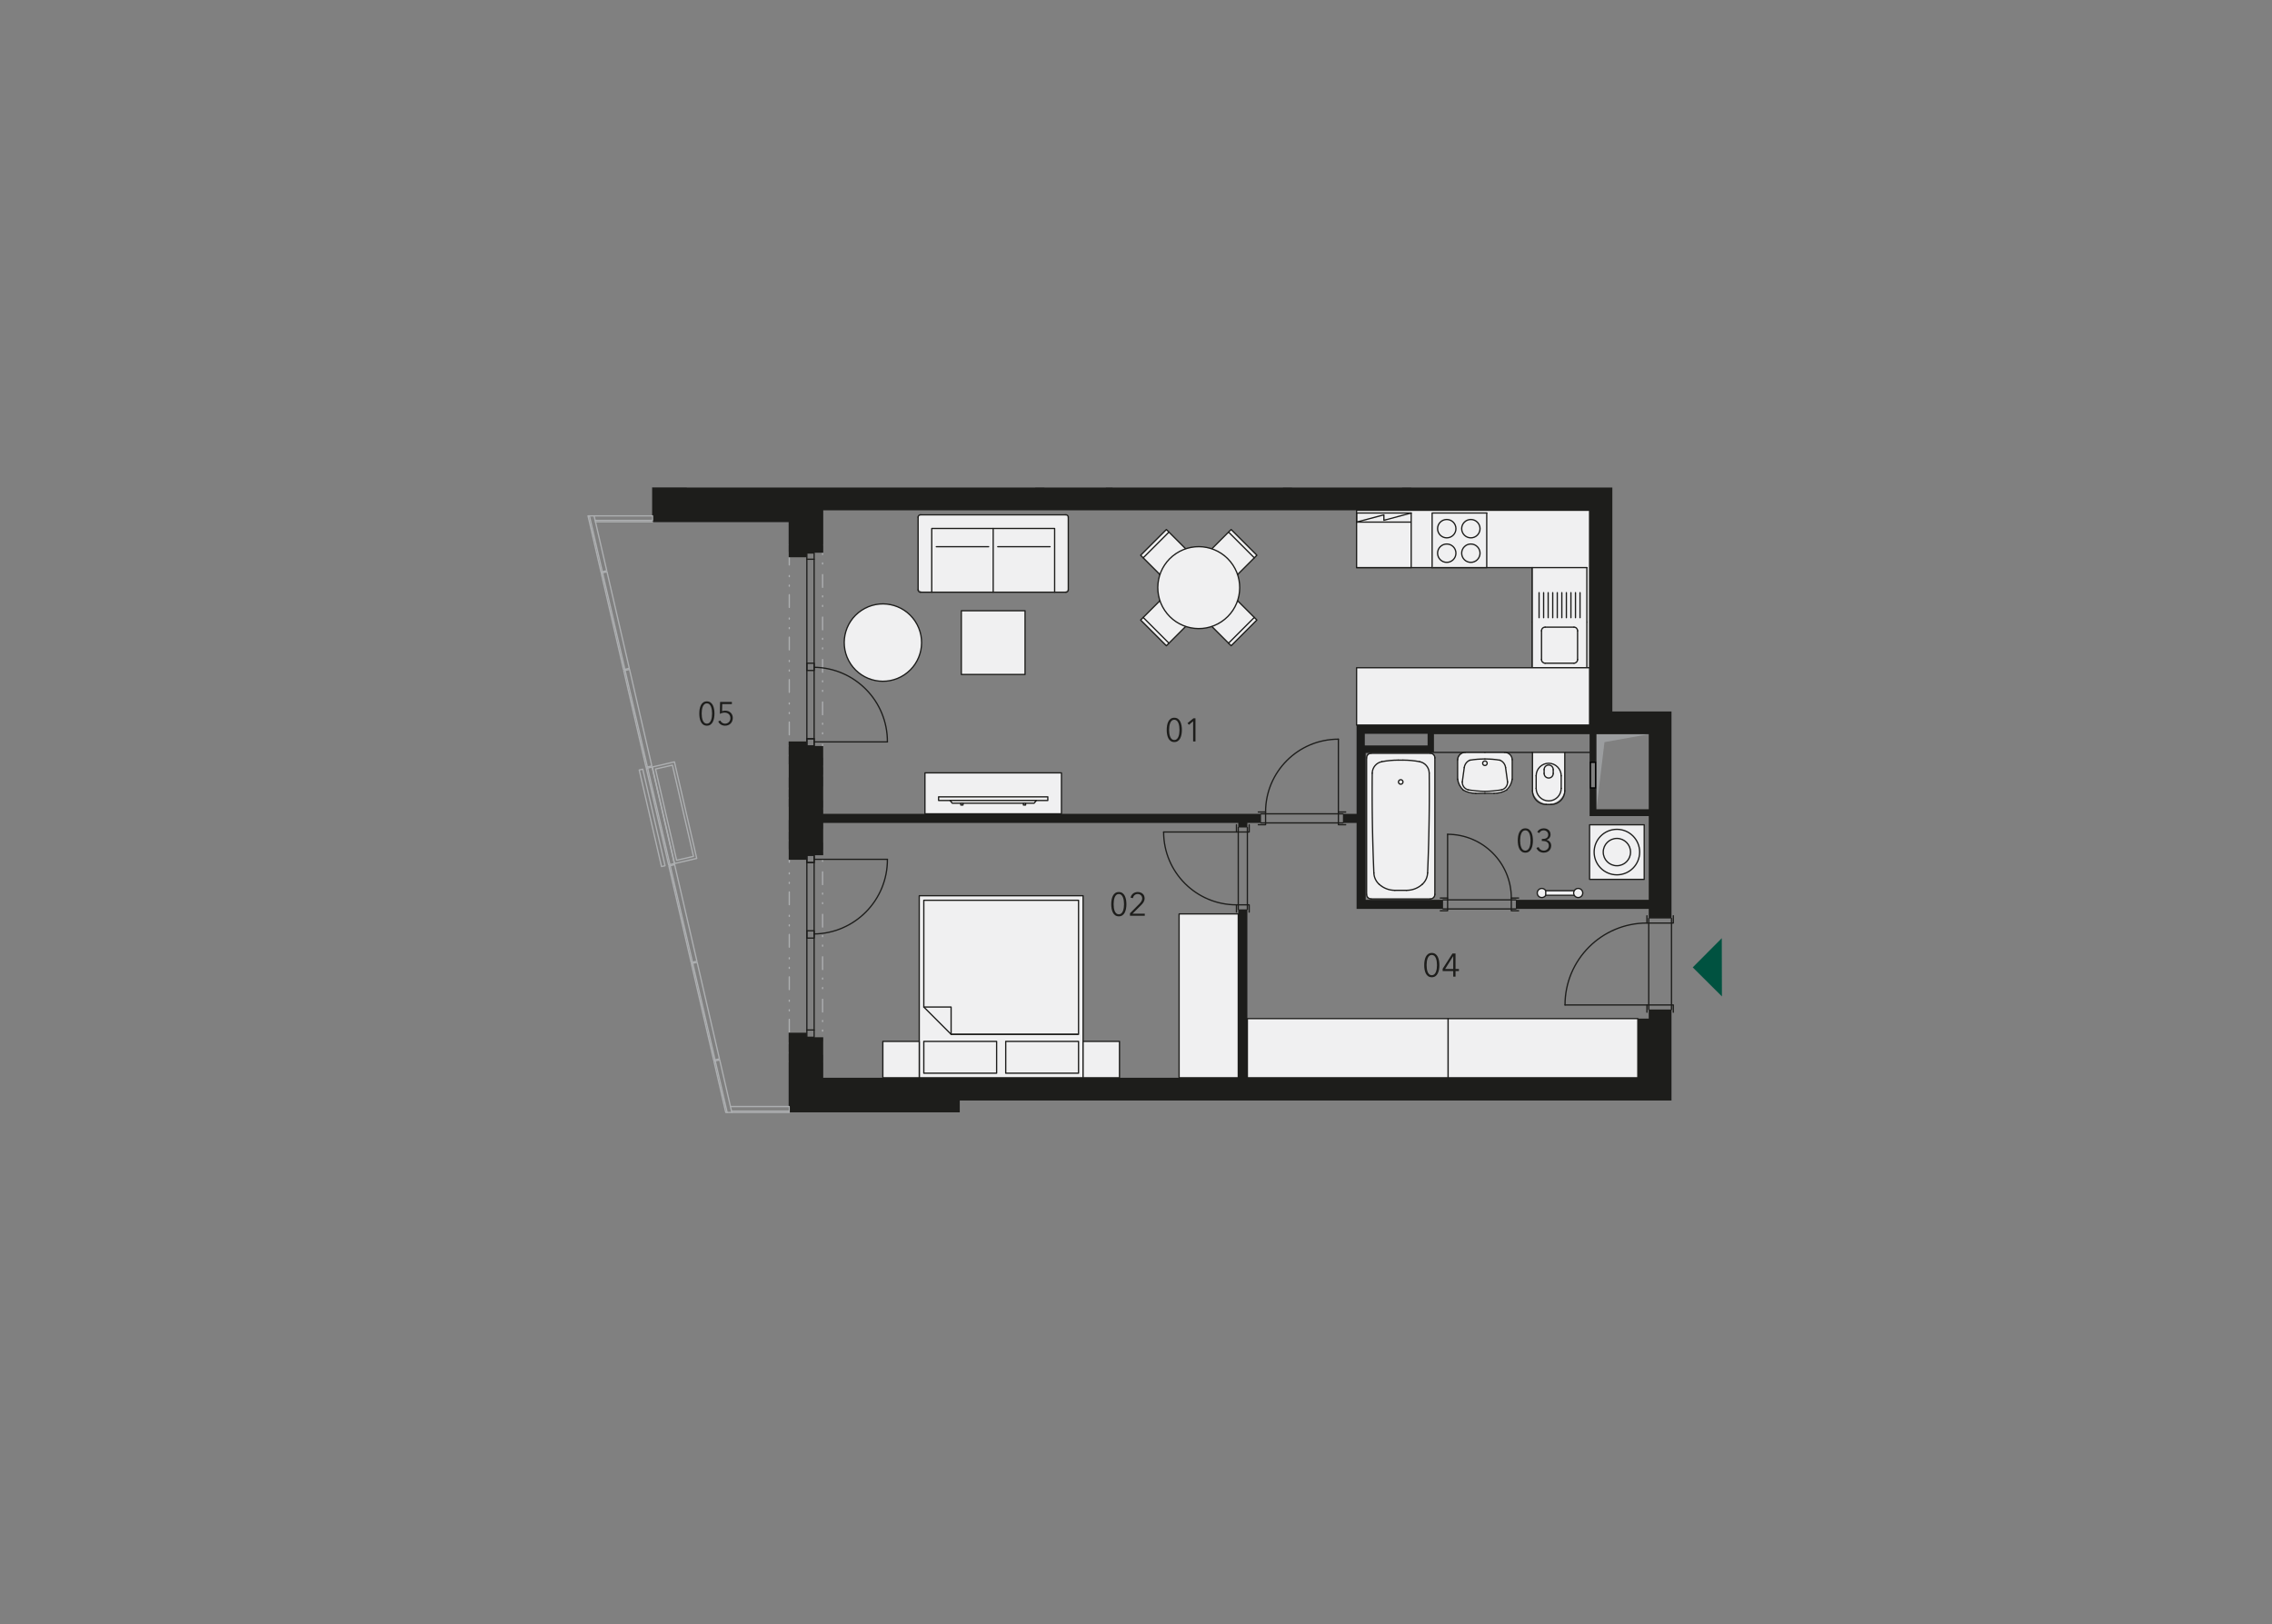 <?xml version="1.0" encoding="utf-8"?>
<!-- Generator: Adobe Illustrator 21.0.0, SVG Export Plug-In . SVG Version: 6.00 Build 0)  -->
<!DOCTYPE svg PUBLIC "-//W3C//DTD SVG 1.1//EN" "http://www.w3.org/Graphics/SVG/1.1/DTD/svg11.dtd">
<svg version="1.1" id="G.05.05" xmlns="http://www.w3.org/2000/svg" xmlns:xlink="http://www.w3.org/1999/xlink" x="0px" y="0px"
	 width="1070px" height="765px" viewBox="0 0 1070 765" style="enable-background:new 0 0 1070 765;" xml:space="preserve">
<rect x="0" y="0" width="1070" height="765" fill="#808080" stroke="none"/>
<path style="fill:#9B9D9F;" d="M751.832,345.768l3.802,3.751l-3.802,31.611V345.768z M776.479,345.768h-24.647l3.802,3.751L776.479,345.768z
	"/>
<g>
	<path d="M751.123,359.329v11.441h-1.796v-11.441H751.123 M751.832,358.62h-3.214v12.859h3.214V358.62L751.832,358.62z"/>
</g>
<g>
	<g>
		<path style="fill:#ADAFB1;" d="M376.698,256.349h-0.5c-0.166,0-0.3,0.134-0.3,0.3s0.134,0.3,0.3,0.3h0.5c0.166,0,0.3-0.134,0.3-0.3
			S376.863,256.349,376.698,256.349L376.698,256.349z M372.198,256.349h-0.5c-0.13,0-0.24,0.082-0.282,0.198v0.204
			c0.042,0.115,0.152,0.198,0.282,0.198h0.5c0.166,0,0.3-0.134,0.3-0.3C372.498,256.483,372.363,256.349,372.198,256.349
			L372.198,256.349z M371.716,259.767c-0.166,0-0.3,0.134-0.3,0.3v6c0,0.166,0.134,0.3,0.3,0.3s0.3-0.134,0.3-0.3v-6
			C372.016,259.901,371.881,259.767,371.716,259.767L371.716,259.767z M371.716,270.767c-0.166,0-0.3,0.134-0.3,0.3v0.5
			c0,0.166,0.134,0.3,0.3,0.3s0.3-0.134,0.3-0.3v-0.5C372.016,270.901,371.881,270.767,371.716,270.767L371.716,270.767z
			 M371.716,275.267c-0.166,0-0.3,0.134-0.3,0.3v0.5c0,0.166,0.134,0.3,0.3,0.3s0.3-0.134,0.3-0.3v-0.5
			C372.016,275.401,371.881,275.267,371.716,275.267L371.716,275.267z M371.716,279.767c-0.166,0-0.3,0.134-0.3,0.3v6
			c0,0.166,0.134,0.3,0.3,0.3s0.3-0.134,0.3-0.3v-6C372.016,279.901,371.881,279.767,371.716,279.767L371.716,279.767z
			 M371.716,290.767c-0.166,0-0.3,0.134-0.3,0.3v0.5c0,0.166,0.134,0.3,0.3,0.3s0.3-0.134,0.3-0.3v-0.5
			C372.016,290.901,371.881,290.767,371.716,290.767L371.716,290.767z M371.716,295.267c-0.166,0-0.3,0.134-0.3,0.3v0.5
			c0,0.166,0.134,0.3,0.3,0.3s0.3-0.134,0.3-0.3v-0.5C372.016,295.401,371.881,295.267,371.716,295.267L371.716,295.267z
			 M371.716,299.767c-0.166,0-0.3,0.134-0.3,0.3v6c0,0.166,0.134,0.3,0.3,0.3s0.3-0.134,0.3-0.3v-6
			C372.016,299.901,371.881,299.767,371.716,299.767L371.716,299.767z M371.716,310.767c-0.166,0-0.3,0.134-0.3,0.3v0.5
			c0,0.166,0.134,0.3,0.3,0.3s0.3-0.134,0.3-0.3v-0.5C372.016,310.901,371.881,310.767,371.716,310.767L371.716,310.767z
			 M371.716,315.267c-0.166,0-0.3,0.134-0.3,0.3v0.5c0,0.166,0.134,0.3,0.3,0.3s0.3-0.134,0.3-0.3v-0.5
			C372.016,315.401,371.881,315.267,371.716,315.267L371.716,315.267z M371.716,319.767c-0.166,0-0.3,0.134-0.3,0.3v6
			c0,0.166,0.134,0.3,0.3,0.3s0.3-0.134,0.3-0.3v-6C372.016,319.901,371.881,319.767,371.716,319.767L371.716,319.767z
			 M371.716,330.767c-0.166,0-0.3,0.134-0.3,0.3v0.5c0,0.166,0.134,0.3,0.3,0.3s0.3-0.134,0.3-0.3v-0.5
			C372.016,330.901,371.881,330.767,371.716,330.767L371.716,330.767z M371.716,335.267c-0.166,0-0.3,0.134-0.3,0.3v0.5
			c0,0.166,0.134,0.3,0.3,0.3s0.3-0.134,0.3-0.3v-0.5C372.016,335.401,371.881,335.267,371.716,335.267L371.716,335.267z
			 M371.716,339.767c-0.166,0-0.3,0.134-0.3,0.3v6c0,0.166,0.134,0.3,0.3,0.3s0.3-0.134,0.3-0.3v-6
			C372.016,339.901,371.881,339.767,371.716,339.767L371.716,339.767z M371.716,350.767c-0.166,0-0.3,0.134-0.3,0.3v0.5
			c0,0.166,0.134,0.3,0.3,0.3s0.3-0.134,0.3-0.3v-0.5C372.016,350.901,371.881,350.767,371.716,350.767L371.716,350.767z
			 M371.716,355.267c-0.166,0-0.3,0.134-0.3,0.3v0.5c0,0.166,0.134,0.3,0.3,0.3s0.3-0.134,0.3-0.3v-0.5
			C372.016,355.401,371.881,355.267,371.716,355.267L371.716,355.267z M371.716,359.767c-0.166,0-0.3,0.134-0.3,0.3v6
			c0,0.166,0.134,0.3,0.3,0.3s0.3-0.134,0.3-0.3v-6C372.016,359.901,371.881,359.767,371.716,359.767L371.716,359.767z
			 M371.716,370.767c-0.166,0-0.3,0.134-0.3,0.3v0.5c0,0.166,0.134,0.3,0.3,0.3s0.3-0.134,0.3-0.3v-0.5
			C372.016,370.901,371.881,370.767,371.716,370.767L371.716,370.767z M371.716,375.267c-0.166,0-0.3,0.134-0.3,0.3v0.5
			c0,0.166,0.134,0.3,0.3,0.3s0.3-0.134,0.3-0.3v-0.5C372.016,375.401,371.881,375.267,371.716,375.267L371.716,375.267z
			 M371.716,379.767c-0.166,0-0.3,0.134-0.3,0.3v6c0,0.166,0.134,0.3,0.3,0.3s0.3-0.134,0.3-0.3v-6
			C372.016,379.901,371.881,379.767,371.716,379.767L371.716,379.767z M371.716,390.767c-0.166,0-0.3,0.134-0.3,0.3v0.5
			c0,0.166,0.134,0.3,0.3,0.3s0.3-0.134,0.3-0.3v-0.5C372.016,390.901,371.881,390.767,371.716,390.767L371.716,390.767z
			 M371.716,395.267c-0.166,0-0.3,0.134-0.3,0.3v0.5c0,0.166,0.134,0.3,0.3,0.3s0.3-0.134,0.3-0.3v-0.5
			C372.016,395.401,371.881,395.267,371.716,395.267L371.716,395.267z M371.716,399.767c-0.166,0-0.3,0.134-0.3,0.3v6
			c0,0.166,0.134,0.3,0.3,0.3s0.3-0.134,0.3-0.3v-6C372.016,399.901,371.881,399.767,371.716,399.767L371.716,399.767z
			 M371.716,410.767c-0.166,0-0.3,0.134-0.3,0.3v0.5c0,0.166,0.134,0.3,0.3,0.3s0.3-0.134,0.3-0.3v-0.5
			C372.016,410.901,371.881,410.767,371.716,410.767L371.716,410.767z M371.716,415.267c-0.166,0-0.3,0.134-0.3,0.3v0.5
			c0,0.166,0.134,0.3,0.3,0.3s0.3-0.134,0.3-0.3v-0.5C372.016,415.401,371.881,415.267,371.716,415.267L371.716,415.267z
			 M371.716,419.767c-0.166,0-0.3,0.134-0.3,0.3v6c0,0.166,0.134,0.3,0.3,0.3s0.3-0.134,0.3-0.3v-6
			C372.016,419.901,371.881,419.767,371.716,419.767L371.716,419.767z M371.716,430.767c-0.166,0-0.3,0.134-0.3,0.3v0.5
			c0,0.166,0.134,0.3,0.3,0.3s0.3-0.134,0.3-0.3v-0.5C372.016,430.901,371.881,430.767,371.716,430.767L371.716,430.767z
			 M371.716,435.267c-0.166,0-0.3,0.134-0.3,0.3v0.5c0,0.166,0.134,0.3,0.3,0.3s0.3-0.134,0.3-0.3v-0.5
			C372.016,435.401,371.881,435.267,371.716,435.267L371.716,435.267z M371.716,439.767c-0.166,0-0.3,0.134-0.3,0.3v6
			c0,0.166,0.134,0.3,0.3,0.3s0.3-0.134,0.3-0.3v-6C372.016,439.901,371.881,439.767,371.716,439.767L371.716,439.767z
			 M371.716,450.767c-0.166,0-0.3,0.134-0.3,0.3v0.5c0,0.166,0.134,0.3,0.3,0.3s0.3-0.134,0.3-0.3v-0.5
			C372.016,450.901,371.881,450.767,371.716,450.767L371.716,450.767z M371.716,455.267c-0.166,0-0.3,0.134-0.3,0.3v0.5
			c0,0.166,0.134,0.3,0.3,0.3s0.3-0.134,0.3-0.3v-0.5C372.016,455.401,371.881,455.267,371.716,455.267L371.716,455.267z
			 M371.716,459.767c-0.166,0-0.3,0.134-0.3,0.3v6c0,0.166,0.134,0.3,0.3,0.3s0.3-0.134,0.3-0.3v-6
			C372.016,459.901,371.881,459.767,371.716,459.767L371.716,459.767z M371.716,470.767c-0.166,0-0.3,0.134-0.3,0.3v0.5
			c0,0.166,0.134,0.3,0.3,0.3s0.3-0.134,0.3-0.3v-0.5C372.016,470.901,371.881,470.767,371.716,470.767L371.716,470.767z
			 M371.716,475.267c-0.166,0-0.3,0.134-0.3,0.3v0.5c0,0.166,0.134,0.3,0.3,0.3s0.3-0.134,0.3-0.3v-0.5
			C372.016,475.401,371.881,475.267,371.716,475.267L371.716,475.267z M371.716,479.767c-0.166,0-0.3,0.134-0.3,0.3v6
			c0,0.166,0.134,0.3,0.3,0.3s0.3-0.134,0.3-0.3v-6C372.016,479.901,371.881,479.767,371.716,479.767L371.716,479.767z
			 M371.716,490.767c-0.166,0-0.3,0.134-0.3,0.3v0.5c0,0.166,0.134,0.3,0.3,0.3s0.3-0.134,0.3-0.3v-0.5
			C372.016,490.901,371.881,490.767,371.716,490.767L371.716,490.767z M371.716,495.267c-0.166,0-0.3,0.134-0.3,0.3v0.5
			c0,0.166,0.134,0.3,0.3,0.3s0.3-0.134,0.3-0.3v-0.5C372.016,495.401,371.881,495.267,371.716,495.267L371.716,495.267z
			 M377.284,499.598h-5.869v0.469l0,0v-0.469v0.469l0,0v0.131h0.6l0,0l0,0l0,0l0,0c1.496,0,5.269,0,5.269,0
			c0.166,0,0.3-0.134,0.3-0.3C377.584,499.732,377.45,499.598,377.284,499.598L377.284,499.598z M382.784,499.598h-0.5
			c-0.166,0-0.3,0.134-0.3,0.3s0.134,0.3,0.3,0.3h0.5c0.166,0,0.3-0.134,0.3-0.3C383.084,499.732,382.95,499.598,382.784,499.598
			L382.784,499.598z M387.284,499.598h-0.5c-0.166,0-0.3,0.134-0.3,0.3s0.134,0.3,0.3,0.3h0.5c0.166,0,0.3-0.134,0.3-0.3
			C387.584,499.732,387.45,499.598,387.284,499.598L387.284,499.598z M387.398,490.312c-0.166,0-0.3,0.134-0.3,0.3v6
			c0,0.166,0.134,0.3,0.3,0.3s0.3-0.134,0.3-0.3v-6C387.698,490.446,387.563,490.312,387.398,490.312L387.398,490.312z
			 M387.398,484.812c-0.166,0-0.3,0.134-0.3,0.3v0.5c0,0.166,0.134,0.3,0.3,0.3s0.3-0.134,0.3-0.3v-0.5
			C387.698,484.946,387.563,484.812,387.398,484.812L387.398,484.812z M387.398,480.312c-0.166,0-0.3,0.134-0.3,0.3v0.5
			c0,0.166,0.134,0.3,0.3,0.3s0.3-0.134,0.3-0.3v-0.5C387.698,480.446,387.563,480.312,387.398,480.312L387.398,480.312z
			 M387.398,470.312c-0.166,0-0.3,0.134-0.3,0.3v6c0,0.166,0.134,0.3,0.3,0.3s0.3-0.134,0.3-0.3v-6
			C387.698,470.446,387.563,470.312,387.398,470.312L387.398,470.312z M387.398,464.812c-0.166,0-0.3,0.134-0.3,0.3v0.5
			c0,0.166,0.134,0.3,0.3,0.3s0.3-0.134,0.3-0.3v-0.5C387.698,464.946,387.563,464.812,387.398,464.812L387.398,464.812z
			 M387.398,460.312c-0.166,0-0.3,0.134-0.3,0.3v0.5c0,0.166,0.134,0.3,0.3,0.3s0.3-0.134,0.3-0.3v-0.5
			C387.698,460.446,387.563,460.312,387.398,460.312L387.398,460.312z M387.398,450.312c-0.166,0-0.3,0.134-0.3,0.3v6
			c0,0.166,0.134,0.3,0.3,0.3s0.3-0.134,0.3-0.3v-6C387.698,450.446,387.563,450.312,387.398,450.312L387.398,450.312z
			 M387.398,444.812c-0.166,0-0.3,0.134-0.3,0.3v0.5c0,0.166,0.134,0.3,0.3,0.3s0.3-0.134,0.3-0.3v-0.5
			C387.698,444.946,387.563,444.812,387.398,444.812L387.398,444.812z M387.398,440.312c-0.166,0-0.3,0.134-0.3,0.3v0.5
			c0,0.166,0.134,0.3,0.3,0.3s0.3-0.134,0.3-0.3v-0.5C387.698,440.446,387.563,440.312,387.398,440.312L387.398,440.312z
			 M387.398,430.312c-0.166,0-0.3,0.134-0.3,0.3v6c0,0.166,0.134,0.3,0.3,0.3s0.3-0.134,0.3-0.3v-6
			C387.698,430.446,387.563,430.312,387.398,430.312L387.398,430.312z M387.398,424.812c-0.166,0-0.3,0.134-0.3,0.3v0.5
			c0,0.166,0.134,0.3,0.3,0.3s0.3-0.134,0.3-0.3v-0.5C387.698,424.946,387.563,424.812,387.398,424.812L387.398,424.812z
			 M387.398,420.312c-0.166,0-0.3,0.134-0.3,0.3v0.5c0,0.166,0.134,0.3,0.3,0.3s0.3-0.134,0.3-0.3v-0.5
			C387.698,420.446,387.563,420.312,387.398,420.312L387.398,420.312z M387.398,410.312c-0.166,0-0.3,0.134-0.3,0.3v6
			c0,0.166,0.134,0.3,0.3,0.3s0.3-0.134,0.3-0.3v-6C387.698,410.446,387.563,410.312,387.398,410.312L387.398,410.312z
			 M387.398,404.812c-0.166,0-0.3,0.134-0.3,0.3v0.5c0,0.166,0.134,0.3,0.3,0.3s0.3-0.134,0.3-0.3v-0.5
			C387.698,404.946,387.563,404.812,387.398,404.812L387.398,404.812z M387.398,400.312c-0.166,0-0.3,0.134-0.3,0.3v0.5
			c0,0.166,0.134,0.3,0.3,0.3s0.3-0.134,0.3-0.3v-0.5C387.698,400.446,387.563,400.312,387.398,400.312L387.398,400.312z
			 M387.398,390.312c-0.166,0-0.3,0.134-0.3,0.3v6c0,0.166,0.134,0.3,0.3,0.3s0.3-0.134,0.3-0.3v-6
			C387.698,390.446,387.563,390.312,387.398,390.312L387.398,390.312z M387.398,384.812c-0.166,0-0.3,0.134-0.3,0.3v0.5
			c0,0.166,0.134,0.3,0.3,0.3s0.3-0.134,0.3-0.3v-0.5C387.698,384.946,387.563,384.812,387.398,384.812L387.398,384.812z
			 M387.398,380.312c-0.166,0-0.3,0.134-0.3,0.3v0.5c0,0.166,0.134,0.3,0.3,0.3s0.3-0.134,0.3-0.3v-0.5
			C387.698,380.446,387.563,380.312,387.398,380.312L387.398,380.312z M387.398,370.312c-0.166,0-0.3,0.134-0.3,0.3v6
			c0,0.166,0.134,0.3,0.3,0.3s0.3-0.134,0.3-0.3v-6C387.698,370.446,387.563,370.312,387.398,370.312L387.398,370.312z
			 M387.398,364.812c-0.166,0-0.3,0.134-0.3,0.3v0.5c0,0.166,0.134,0.3,0.3,0.3s0.3-0.134,0.3-0.3v-0.5
			C387.698,364.946,387.563,364.812,387.398,364.812L387.398,364.812z M387.398,360.312c-0.166,0-0.3,0.134-0.3,0.3v0.5
			c0,0.166,0.134,0.3,0.3,0.3s0.3-0.134,0.3-0.3v-0.5C387.698,360.446,387.563,360.312,387.398,360.312L387.398,360.312z
			 M387.398,350.312c-0.166,0-0.3,0.134-0.3,0.3v6c0,0.166,0.134,0.3,0.3,0.3s0.3-0.134,0.3-0.3v-6
			C387.698,350.446,387.563,350.312,387.398,350.312L387.398,350.312z M387.398,344.812c-0.166,0-0.3,0.134-0.3,0.3v0.5
			c0,0.166,0.134,0.3,0.3,0.3s0.3-0.134,0.3-0.3v-0.5C387.698,344.946,387.563,344.812,387.398,344.812L387.398,344.812z
			 M387.398,340.312c-0.166,0-0.3,0.134-0.3,0.3v0.5c0,0.166,0.134,0.3,0.3,0.3s0.3-0.134,0.3-0.3v-0.5
			C387.698,340.446,387.563,340.312,387.398,340.312L387.398,340.312z M387.398,330.312c-0.166,0-0.3,0.134-0.3,0.3v6
			c0,0.166,0.134,0.3,0.3,0.3s0.3-0.134,0.3-0.3v-6C387.698,330.446,387.563,330.312,387.398,330.312L387.398,330.312z
			 M387.398,324.812c-0.166,0-0.3,0.134-0.3,0.3v0.5c0,0.166,0.134,0.3,0.3,0.3s0.3-0.134,0.3-0.3v-0.5
			C387.698,324.946,387.563,324.812,387.398,324.812L387.398,324.812z M387.398,320.312c-0.166,0-0.3,0.134-0.3,0.3v0.5
			c0,0.166,0.134,0.3,0.3,0.3s0.3-0.134,0.3-0.3v-0.5C387.698,320.446,387.563,320.312,387.398,320.312L387.398,320.312z
			 M387.398,310.312c-0.166,0-0.3,0.134-0.3,0.3v6c0,0.166,0.134,0.3,0.3,0.3s0.3-0.134,0.3-0.3v-6
			C387.698,310.446,387.563,310.312,387.398,310.312L387.398,310.312z M387.398,304.812c-0.166,0-0.3,0.134-0.3,0.3v0.5
			c0,0.166,0.134,0.3,0.3,0.3s0.3-0.134,0.3-0.3v-0.5C387.698,304.946,387.563,304.812,387.398,304.812L387.398,304.812z
			 M387.398,300.312c-0.166,0-0.3,0.134-0.3,0.3v0.5c0,0.166,0.134,0.3,0.3,0.3s0.3-0.134,0.3-0.3v-0.5
			C387.698,300.446,387.563,300.312,387.398,300.312L387.398,300.312z M387.398,290.312c-0.166,0-0.3,0.134-0.3,0.3v6
			c0,0.166,0.134,0.3,0.3,0.3s0.3-0.134,0.3-0.3v-6C387.698,290.446,387.563,290.312,387.398,290.312L387.398,290.312z
			 M387.398,284.812c-0.166,0-0.3,0.134-0.3,0.3v0.5c0,0.166,0.134,0.3,0.3,0.3s0.3-0.134,0.3-0.3v-0.5
			C387.698,284.946,387.563,284.812,387.398,284.812L387.398,284.812z M387.398,280.312c-0.166,0-0.3,0.134-0.3,0.3v0.5
			c0,0.166,0.134,0.3,0.3,0.3s0.3-0.134,0.3-0.3v-0.5C387.698,280.446,387.563,280.312,387.398,280.312L387.398,280.312z
			 M387.398,270.312c-0.166,0-0.3,0.134-0.3,0.3v6c0,0.166,0.134,0.3,0.3,0.3s0.3-0.134,0.3-0.3v-6
			C387.698,270.446,387.563,270.312,387.398,270.312L387.398,270.312z M387.398,264.812c-0.166,0-0.3,0.134-0.3,0.3v0.5
			c0,0.166,0.134,0.3,0.3,0.3s0.3-0.134,0.3-0.3v-0.5C387.698,264.946,387.563,264.812,387.398,264.812L387.398,264.812z
			 M387.398,260.312c-0.166,0-0.3,0.134-0.3,0.3v0.5c0,0.166,0.134,0.3,0.3,0.3s0.3-0.134,0.3-0.3v-0.5
			C387.698,260.446,387.563,260.312,387.398,260.312L387.398,260.312z M387.698,256.349h-6c-0.166,0-0.3,0.134-0.3,0.3
			s0.134,0.3,0.3,0.3h6V256.349L387.698,256.349z"/>
	</g>
</g>
<polygon style="fill:#1D1D1B;" points="587.449,387.56 587.449,389.703 583.162,389.703 583.162,387.56 387.703,387.56 387.703,402.777 
	379.988,402.777 379.988,404.92 371.416,404.92 371.416,349.197 379.988,349.197 379.988,351.341 387.703,351.341 387.703,383.274 
	593.878,383.274 593.878,387.56 "/>
<line style="fill:none;" x1="660.746" y1="518.295" x2="660.746" y2="518.295"/>
<line style="fill:none;stroke:#1D1D1B;stroke-width:0.6;stroke-linecap:round;stroke-linejoin:round;stroke-miterlimit:10;" x1="748.617" y1="354.34" x2="643.172" y2="354.34"/>
<polyline style="fill:#F0F0F1;stroke:#1D1D1B;stroke-width:0.6;stroke-linecap:round;stroke-linejoin:round;stroke-miterlimit:10;" points="774.336,388.433 774.336,414.15 748.617,414.15 748.617,388.433 774.336,388.433 "/>
<path style="fill:#F0F0F1;stroke:#1D1D1B;stroke-width:0.6;stroke-linecap:round;stroke-linejoin:round;stroke-miterlimit:10;" d="M761.475,412.008c5.919,0,10.717-4.798,10.717-10.717s-4.798-10.717-10.717-10.717
	s-10.716,4.798-10.716,10.717S755.557,412.008,761.475,412.008"/>
<path style="fill:#F0F0F1;" d="M698.406,373.733l-5.72-0.232c0,0-3.484-0.756-4.446-2.297s-1.755-2.885-1.754-6.238
	c0.001-3.354-0.121-4.776,0-6.331s0.988-4.192,4.075-4.191c3.087,0.001,12.349-0.001,14.995,0s6.652-0.428,6.652,3.685
	s-0.002,9.374-0.002,9.374s-0.901,3.535-2.287,4.579s-5.652,1.855-7.008,1.753C701.557,373.733,698.406,373.733,698.406,373.733z"/>
<path style="fill:#F0F0F1;" d="M675.749,357.337v63.444c0,1.418-1.15,2.568-2.568,2.568H646.17c-1.418,0-2.568-1.15-2.568-2.568v-63.444
	c0-1.418,1.15-2.568,2.568-2.568h27.011C674.599,354.769,675.749,355.919,675.749,357.337z"/>
<path style="fill:#F0F0F1;" d="M736.958,354.148v16.921c0,4.202-3.406,7.608-7.608,7.608l0,0c-4.202,0-7.608-3.406-7.608-7.608v-16.921
	H736.958z"/>
<path style="fill:#F0F0F1;" d="M503.311,244.291v32.3c0,1.142-0.926,2.067-2.067,2.067h-66.78c-1.142,0-2.067-0.926-2.067-2.067v-32.3
	c0-1.142,0.926-2.067,2.067-2.067h66.78C502.386,242.223,503.311,243.149,503.311,244.291z"/>
<polyline style="fill:#F0F0F1;stroke:#1D1D1B;stroke-width:0.6;stroke-linecap:round;stroke-linejoin:round;stroke-miterlimit:10;" points="638.885,267.327 638.885,240.323 748.617,240.323 748.617,314.477 721.613,314.477 721.613,267.327 
	638.885,267.327 "/>
<polyline style="fill:#F0F0F1;stroke:#1D1D1B;stroke-width:0.6;stroke-linecap:round;stroke-linejoin:round;stroke-miterlimit:10;" points="674.463,267.327 700.181,267.327 700.181,241.609 "/>
<polyline style="fill:#F0F0F1;stroke:#1D1D1B;stroke-width:0.6;stroke-linecap:round;stroke-linejoin:round;stroke-miterlimit:10;" points="638.885,241.609 638.885,245.895 664.604,245.895 664.604,241.609 638.885,241.609 664.604,241.609 
	664.604,267.327 638.885,267.327 638.885,241.609 "/>
<polyline style="fill:#F0F0F1;stroke:#1D1D1B;stroke-width:0.6;stroke-linecap:round;stroke-linejoin:round;stroke-miterlimit:10;" points="638.885,245.895 651.745,242.465 651.745,245.038 664.604,241.609 "/>
<polyline style="fill:#F0F0F1;stroke:#1D1D1B;stroke-width:0.6;stroke-linecap:round;stroke-linejoin:round;stroke-miterlimit:10;" points="700.181,241.609 674.463,241.609 674.463,267.327 "/>
<path style="fill:#F0F0F1;stroke:#1D1D1B;stroke-width:0.6;stroke-linecap:round;stroke-linejoin:round;stroke-miterlimit:10;" d="M688.375,260.528c0,2.388,1.936,4.323,4.323,4.323s4.323-1.935,4.323-4.323c0-2.387-1.935-4.323-4.323-4.323
	S688.375,258.141,688.375,260.528"/>
<path style="fill:#F0F0F1;stroke:#1D1D1B;stroke-width:0.6;stroke-linecap:round;stroke-linejoin:round;stroke-miterlimit:10;" d="M688.375,248.979c0,2.388,1.936,4.323,4.323,4.323s4.323-1.935,4.323-4.323c0-2.387-1.935-4.323-4.323-4.323
	S688.375,246.592,688.375,248.979"/>
<path style="fill:#F0F0F1;stroke:#1D1D1B;stroke-width:0.6;stroke-linecap:round;stroke-linejoin:round;stroke-miterlimit:10;" d="M677.027,260.528c0,2.388,1.936,4.323,4.323,4.323s4.323-1.935,4.323-4.323c0-2.387-1.936-4.323-4.323-4.323
	S677.027,258.141,677.027,260.528"/>
<path style="fill:#F0F0F1;stroke:#1D1D1B;stroke-width:0.6;stroke-linecap:round;stroke-linejoin:round;stroke-miterlimit:10;" d="M677.027,248.979c0,2.388,1.936,4.323,4.323,4.323s4.323-1.935,4.323-4.323c0-2.387-1.936-4.323-4.323-4.323
	S677.027,246.592,677.027,248.979"/>
<path style="fill:#F0F0F1;stroke:#1D1D1B;stroke-width:0.6;stroke-linecap:round;stroke-linejoin:round;stroke-miterlimit:10;" d="M740.129,299.26c0.592,0,1.072-0.48,1.072-1.072c0-0.592-0.48-1.072-1.072-1.072
	c-0.592,0-1.072,0.48-1.072,1.072C739.058,298.78,739.538,299.26,740.129,299.26"/>
<polyline style="fill:#F0F0F1;stroke:#1D1D1B;stroke-width:0.6;stroke-linecap:round;stroke-linejoin:round;stroke-miterlimit:10;" points="739.018,284.733 747.331,293.046 721.613,293.046 729.926,284.733 "/>
<line style="fill:none;stroke:#1D1D1B;stroke-width:0.6;stroke-linecap:round;stroke-linejoin:round;stroke-miterlimit:10;" x1="739.018" y1="275.639" x2="747.331" y2="267.327"/>
<line style="fill:none;stroke:#1D1D1B;stroke-width:0.6;stroke-linecap:round;stroke-linejoin:round;stroke-miterlimit:10;" x1="721.613" y1="267.327" x2="729.926" y2="275.639"/>
<path style="fill:#F0F0F1;stroke:#1D1D1B;stroke-width:0.6;stroke-linecap:round;stroke-linejoin:round;stroke-miterlimit:10;" d="M734.471,283.401c1.776,0,3.215-1.439,3.215-3.215s-1.439-3.215-3.215-3.215s-3.215,1.44-3.215,3.215
	S732.695,283.401,734.471,283.401"/>
<path style="fill:#F0F0F1;stroke:#1D1D1B;stroke-width:0.6;stroke-linecap:round;stroke-linejoin:round;stroke-miterlimit:10;" d="M734.471,286.615c3.551,0,6.43-2.879,6.43-6.43s-2.878-6.43-6.43-6.43c-3.551,0-6.43,2.879-6.43,6.43
	C728.041,283.737,730.919,286.615,734.471,286.615"/>
<polyline style="fill:#F0F0F1;stroke:#1D1D1B;stroke-width:0.6;stroke-linecap:round;stroke-linejoin:round;stroke-miterlimit:10;" points="721.613,314.477 747.331,314.477 747.331,267.327 721.613,267.327 721.613,314.477 "/>
<line style="fill:none;stroke:#1D1D1B;stroke-width:0.6;stroke-linecap:round;stroke-linejoin:round;stroke-miterlimit:10;" x1="724.828" y1="290.902" x2="724.828" y2="279.115"/>
<line style="fill:none;stroke:#1D1D1B;stroke-width:0.6;stroke-linecap:round;stroke-linejoin:round;stroke-miterlimit:10;" x1="726.971" y1="279.115" x2="726.971" y2="290.902"/>
<line style="fill:none;stroke:#1D1D1B;stroke-width:0.6;stroke-linecap:round;stroke-linejoin:round;stroke-miterlimit:10;" x1="729.113" y1="290.902" x2="729.113" y2="279.115"/>
<line style="fill:none;stroke:#1D1D1B;stroke-width:0.6;stroke-linecap:round;stroke-linejoin:round;stroke-miterlimit:10;" x1="731.257" y1="279.115" x2="731.257" y2="290.902"/>
<line style="fill:none;stroke:#1D1D1B;stroke-width:0.6;stroke-linecap:round;stroke-linejoin:round;stroke-miterlimit:10;" x1="733.4" y1="290.902" x2="733.4" y2="279.115"/>
<line style="fill:none;stroke:#1D1D1B;stroke-width:0.6;stroke-linecap:round;stroke-linejoin:round;stroke-miterlimit:10;" x1="735.544" y1="279.115" x2="735.544" y2="290.902"/>
<line style="fill:none;stroke:#1D1D1B;stroke-width:0.6;stroke-linecap:round;stroke-linejoin:round;stroke-miterlimit:10;" x1="737.687" y1="290.902" x2="737.687" y2="279.115"/>
<line style="fill:none;stroke:#1D1D1B;stroke-width:0.6;stroke-linecap:round;stroke-linejoin:round;stroke-miterlimit:10;" x1="739.829" y1="279.115" x2="739.829" y2="290.902"/>
<line style="fill:none;stroke:#1D1D1B;stroke-width:0.6;stroke-linecap:round;stroke-linejoin:round;stroke-miterlimit:10;" x1="741.973" y1="290.902" x2="741.973" y2="279.115"/>
<line style="fill:none;stroke:#1D1D1B;stroke-width:0.6;stroke-linecap:round;stroke-linejoin:round;stroke-miterlimit:10;" x1="744.116" y1="279.115" x2="744.116" y2="290.902"/>
<path style="fill:#F0F0F1;stroke:#1D1D1B;stroke-width:0.6;stroke-linecap:round;stroke-linejoin:round;stroke-miterlimit:10;" d="M741.26,312.334c0.938,0,1.698-0.76,1.698-1.698"/>
<path style="fill:#F0F0F1;stroke:#1D1D1B;stroke-width:0.6;stroke-linecap:round;stroke-linejoin:round;stroke-miterlimit:10;" d="M725.983,310.636c0,0.938,0.76,1.698,1.697,1.698"/>
<path style="fill:#F0F0F1;stroke:#1D1D1B;stroke-width:0.6;stroke-linecap:round;stroke-linejoin:round;stroke-miterlimit:10;" d="M727.681,295.359c-0.937,0-1.697,0.76-1.697,1.698"/>
<path style="fill:#F0F0F1;stroke:#1D1D1B;stroke-width:0.6;stroke-linecap:round;stroke-linejoin:round;stroke-miterlimit:10;" d="M742.958,297.057c0-0.938-0.76-1.698-1.698-1.698"/>
<line style="fill:none;stroke:#1D1D1B;stroke-width:0.6;stroke-linecap:round;stroke-linejoin:round;stroke-miterlimit:10;" x1="742.959" y1="310.637" x2="742.959" y2="297.058"/>
<line style="fill:none;stroke:#1D1D1B;stroke-width:0.6;stroke-linecap:round;stroke-linejoin:round;stroke-miterlimit:10;" x1="741.261" y1="312.334" x2="727.681" y2="312.334"/>
<line style="fill:none;stroke:#1D1D1B;stroke-width:0.6;stroke-linecap:round;stroke-linejoin:round;stroke-miterlimit:10;" x1="725.984" y1="310.637" x2="725.984" y2="297.058"/>
<line style="fill:none;stroke:#1D1D1B;stroke-width:0.6;stroke-linecap:round;stroke-linejoin:round;stroke-miterlimit:10;" x1="741.261" y1="295.361" x2="727.681" y2="295.361"/>
<line style="fill:none;stroke:#1D1D1B;stroke-width:0.6;stroke-linecap:round;stroke-linejoin:round;stroke-miterlimit:10;" x1="721.719" y1="354.34" x2="721.719" y2="372.441"/>
<path style="fill:none;stroke:#1D1D1B;stroke-width:0.6;stroke-linecap:round;stroke-linejoin:round;stroke-miterlimit:10;" d="M721.719,372.44c0,3.551,2.879,6.43,6.43,6.43"/>
<line style="fill:none;stroke:#1D1D1B;stroke-width:0.6;stroke-linecap:round;stroke-linejoin:round;stroke-miterlimit:10;" x1="728.15" y1="378.871" x2="730.507" y2="378.871"/>
<path style="fill:none;stroke:#1D1D1B;stroke-width:0.6;stroke-linecap:round;stroke-linejoin:round;stroke-miterlimit:10;" d="M730.506,378.87c3.551,0,6.43-2.879,6.43-6.43"/>
<polyline style="fill:none;stroke:#1D1D1B;stroke-width:0.6;stroke-linecap:round;stroke-linejoin:round;stroke-miterlimit:10;" points="736.936,372.441 736.936,354.34 721.719,354.34 "/>
<line style="fill:none;stroke:#1D1D1B;stroke-width:0.6;stroke-linecap:round;stroke-linejoin:round;stroke-miterlimit:10;" x1="731.494" y1="364.271" x2="731.494" y2="362.435"/>
<line style="fill:none;stroke:#1D1D1B;stroke-width:0.6;stroke-linecap:round;stroke-linejoin:round;stroke-miterlimit:10;" x1="727.207" y1="364.271" x2="727.207" y2="362.435"/>
<path style="fill:none;stroke:#1D1D1B;stroke-width:0.6;stroke-linecap:round;stroke-linejoin:round;stroke-miterlimit:10;" d="M731.492,362.434c0-1.183-0.959-2.143-2.143-2.143c-1.183,0-2.143,0.959-2.143,2.143"/>
<path style="fill:none;stroke:#1D1D1B;stroke-width:0.6;stroke-linecap:round;stroke-linejoin:round;stroke-miterlimit:10;" d="M727.207,364.27c0,1.183,0.959,2.143,2.143,2.143s2.143-0.959,2.143-2.143"/>
<path style="fill:none;stroke:#1D1D1B;stroke-width:0.6;stroke-linecap:round;stroke-linejoin:round;stroke-miterlimit:10;" d="M723.454,371.293c0,3.256,2.64,5.895,5.895,5.895c3.256,0,5.895-2.639,5.895-5.895"/>
<line style="fill:none;stroke:#1D1D1B;stroke-width:0.6;stroke-linecap:round;stroke-linejoin:round;stroke-miterlimit:10;" x1="723.456" y1="365.365" x2="723.456" y2="371.293"/>
<line style="fill:none;stroke:#1D1D1B;stroke-width:0.6;stroke-linecap:round;stroke-linejoin:round;stroke-miterlimit:10;" x1="735.245" y1="365.365" x2="735.245" y2="371.293"/>
<path style="fill:none;stroke:#1D1D1B;stroke-width:0.6;stroke-linecap:round;stroke-linejoin:round;stroke-miterlimit:10;" d="M735.244,365.365c0-3.256-2.639-5.895-5.895-5.895c-3.255,0-5.895,2.639-5.895,5.895"/>
<path style="fill:none;stroke:#1D1D1B;stroke-width:0.6;stroke-linecap:round;stroke-linejoin:round;stroke-miterlimit:10;" d="M699.324,372.691c2.63-0.034,5.253-0.273,7.845-0.714"/>
<path style="fill:none;stroke:#1D1D1B;stroke-width:0.6;stroke-linecap:round;stroke-linejoin:round;stroke-miterlimit:10;" d="M707.168,371.978c1.716-0.41,2.897-1.982,2.812-3.744"/>
<line style="fill:none;stroke:#1D1D1B;stroke-width:0.6;stroke-linecap:round;stroke-linejoin:round;stroke-miterlimit:10;" x1="709.051" y1="361.488" x2="709.981" y2="368.234"/>
<path style="fill:none;stroke:#1D1D1B;stroke-width:0.6;stroke-linecap:round;stroke-linejoin:round;stroke-miterlimit:10;" d="M706.454,358.024c-2.356-0.399-4.742-0.592-7.132-0.577"/>
<path style="fill:none;stroke:#1D1D1B;stroke-width:0.6;stroke-linecap:round;stroke-linejoin:round;stroke-miterlimit:10;" d="M709.051,361.487c-0.194-1.531-1.18-2.847-2.596-3.464"/>
<line style="fill:none;stroke:#1D1D1B;stroke-width:0.6;stroke-linecap:round;stroke-linejoin:round;stroke-miterlimit:10;" x1="703.625" y1="373.629" x2="699.324" y2="373.629"/>
<path style="fill:none;stroke:#1D1D1B;stroke-width:0.6;stroke-linecap:round;stroke-linejoin:round;stroke-miterlimit:10;" d="M703.624,373.629c2.065,0,4.095-0.528,5.898-1.533"/>
<path style="fill:none;stroke:#1D1D1B;stroke-width:0.6;stroke-linecap:round;stroke-linejoin:round;stroke-miterlimit:10;" d="M709.521,372.097c1.446-1.356,2.386-3.166,2.662-5.129"/>
<line style="fill:none;stroke:#1D1D1B;stroke-width:0.6;stroke-linecap:round;stroke-linejoin:round;stroke-miterlimit:10;" x1="712.185" y1="357.762" x2="712.185" y2="366.967"/>
<path style="fill:none;stroke:#1D1D1B;stroke-width:0.6;stroke-linecap:round;stroke-linejoin:round;stroke-miterlimit:10;" d="M712.185,357.761c-0.076-1.891-1.616-3.393-3.508-3.421"/>
<line style="fill:none;stroke:#1D1D1B;stroke-width:0.6;stroke-linecap:round;stroke-linejoin:round;stroke-miterlimit:10;" x1="699.324" y1="354.34" x2="708.676" y2="354.34"/>
<path style="fill:none;stroke:#1D1D1B;stroke-width:0.6;stroke-linecap:round;stroke-linejoin:round;stroke-miterlimit:10;" d="M691.476,371.977c2.593,0.441,5.216,0.679,7.845,0.714"/>
<path style="fill:none;stroke:#1D1D1B;stroke-width:0.6;stroke-linecap:round;stroke-linejoin:round;stroke-miterlimit:10;" d="M688.667,368.234c-0.085,1.762,1.096,3.335,2.812,3.744"/>
<line style="fill:none;stroke:#1D1D1B;stroke-width:0.6;stroke-linecap:round;stroke-linejoin:round;stroke-miterlimit:10;" x1="689.596" y1="361.488" x2="688.667" y2="368.234"/>
<path style="fill:none;stroke:#1D1D1B;stroke-width:0.6;stroke-linecap:round;stroke-linejoin:round;stroke-miterlimit:10;" d="M699.324,357.447c-2.39-0.014-4.776,0.179-7.132,0.577"/>
<path style="fill:none;stroke:#1D1D1B;stroke-width:0.6;stroke-linecap:round;stroke-linejoin:round;stroke-miterlimit:10;" d="M692.191,358.024c-1.415,0.616-2.401,1.932-2.595,3.464"/>
<line style="fill:none;stroke:#1D1D1B;stroke-width:0.6;stroke-linecap:round;stroke-linejoin:round;stroke-miterlimit:10;" x1="695.022" y1="373.629" x2="699.324" y2="373.629"/>
<path style="fill:none;stroke:#1D1D1B;stroke-width:0.6;stroke-linecap:round;stroke-linejoin:round;stroke-miterlimit:10;" d="M689.123,372.096c1.803,1.005,3.834,1.533,5.898,1.533"/>
<path style="fill:none;stroke:#1D1D1B;stroke-width:0.6;stroke-linecap:round;stroke-linejoin:round;stroke-miterlimit:10;" d="M686.462,366.967c0.277,1.963,1.216,3.773,2.662,5.129"/>
<line style="fill:none;stroke:#1D1D1B;stroke-width:0.6;stroke-linecap:round;stroke-linejoin:round;stroke-miterlimit:10;" x1="686.463" y1="357.762" x2="686.463" y2="366.967"/>
<path style="fill:none;stroke:#1D1D1B;stroke-width:0.6;stroke-linecap:round;stroke-linejoin:round;stroke-miterlimit:10;" d="M689.971,354.339c-1.892,0.029-3.433,1.531-3.508,3.421"/>
<line style="fill:none;stroke:#1D1D1B;stroke-width:0.6;stroke-linecap:round;stroke-linejoin:round;stroke-miterlimit:10;" x1="699.324" y1="354.34" x2="689.97" y2="354.34"/>
<path style="fill:none;stroke:#1D1D1B;stroke-width:0.6;stroke-linecap:round;stroke-linejoin:round;stroke-miterlimit:10;" d="M698.252,359.455c0,0.592,0.48,1.072,1.072,1.072c0.592,0,1.072-0.48,1.072-1.072s-0.48-1.072-1.072-1.072
	C698.732,358.384,698.252,358.863,698.252,359.455"/>
<path style="fill:none;stroke:#1D1D1B;stroke-width:0.6;stroke-linecap:round;stroke-linejoin:round;stroke-miterlimit:10;" d="M675.747,356.912c0-1.183-0.959-2.143-2.143-2.143"/>
<path style="fill:none;stroke:#1D1D1B;stroke-width:0.6;stroke-linecap:round;stroke-linejoin:round;stroke-miterlimit:10;" d="M673.604,423.35c1.184,0,2.143-0.959,2.143-2.143"/>
<path style="fill:none;stroke:#1D1D1B;stroke-width:0.6;stroke-linecap:round;stroke-linejoin:round;stroke-miterlimit:10;" d="M643.601,421.207c0,1.183,0.959,2.143,2.143,2.143"/>
<path style="fill:none;stroke:#1D1D1B;stroke-width:0.6;stroke-linecap:round;stroke-linejoin:round;stroke-miterlimit:10;" d="M645.743,354.769c-1.183,0-2.143,0.959-2.143,2.143"/>
<line style="fill:none;stroke:#1D1D1B;stroke-width:0.6;stroke-linecap:round;stroke-linejoin:round;stroke-miterlimit:10;" x1="673.605" y1="423.352" x2="645.744" y2="423.352"/>
<line style="fill:none;stroke:#1D1D1B;stroke-width:0.6;stroke-linecap:round;stroke-linejoin:round;stroke-miterlimit:10;" x1="643.601" y1="421.208" x2="643.601" y2="356.913"/>
<line style="fill:none;stroke:#1D1D1B;stroke-width:0.6;stroke-linecap:round;stroke-linejoin:round;stroke-miterlimit:10;" x1="645.744" y1="354.769" x2="673.605" y2="354.769"/>
<line style="fill:none;stroke:#1D1D1B;stroke-width:0.6;stroke-linecap:round;stroke-linejoin:round;stroke-miterlimit:10;" x1="675.749" y1="356.913" x2="675.749" y2="421.208"/>
<line style="fill:none;stroke:#1D1D1B;stroke-width:0.6;stroke-linecap:round;stroke-linejoin:round;stroke-miterlimit:10;" x1="656.901" y1="419.308" x2="662.448" y2="419.308"/>
<path style="fill:none;stroke:#1D1D1B;stroke-width:0.6;stroke-linecap:round;stroke-linejoin:round;stroke-miterlimit:10;" d="M662.448,419.308c2.733,0,5.369-1.018,7.393-2.855"/>
<path style="fill:none;stroke:#1D1D1B;stroke-width:0.6;stroke-linecap:round;stroke-linejoin:round;stroke-miterlimit:10;" d="M669.84,416.453c1.511-1.371,2.407-3.293,2.486-5.332"/>
<path style="fill:none;stroke:#1D1D1B;stroke-width:0.6;stroke-linecap:round;stroke-linejoin:round;stroke-miterlimit:10;" d="M668.549,358.711c-2.573-0.485-5.185-0.729-7.804-0.728"/>
<path style="fill:none;stroke:#1D1D1B;stroke-width:0.6;stroke-linecap:round;stroke-linejoin:round;stroke-miterlimit:10;" d="M673.091,364.137c-0.024-2.66-1.925-4.933-4.539-5.426"/>
<polyline style="fill:none;stroke:#1D1D1B;stroke-width:0.6;stroke-linecap:round;stroke-linejoin:round;stroke-miterlimit:10;" points="672.327,411.122 672.42,408.886 672.506,406.649 672.587,404.413 672.662,402.177 672.732,399.939 
	672.796,397.702 672.854,395.465 672.907,393.229 672.955,390.991 672.997,388.753 673.034,386.515 673.064,384.278 
	673.089,382.041 673.109,379.802 673.123,377.565 673.131,375.327 673.134,373.088 673.131,370.851 673.123,368.612 673.11,366.375 
	673.091,364.138 "/>
<path style="fill:none;stroke:#1D1D1B;stroke-width:0.6;stroke-linecap:round;stroke-linejoin:round;stroke-miterlimit:10;" d="M649.507,416.453c2.024,1.837,4.66,2.855,7.393,2.855"/>
<path style="fill:none;stroke:#1D1D1B;stroke-width:0.6;stroke-linecap:round;stroke-linejoin:round;stroke-miterlimit:10;" d="M647.021,411.121c0.079,2.039,0.975,3.96,2.486,5.332"/>
<path style="fill:none;stroke:#1D1D1B;stroke-width:0.6;stroke-linecap:round;stroke-linejoin:round;stroke-miterlimit:10;" d="M658.603,357.983c-2.618-0.001-5.231,0.242-7.804,0.728"/>
<path style="fill:none;stroke:#1D1D1B;stroke-width:0.6;stroke-linecap:round;stroke-linejoin:round;stroke-miterlimit:10;" d="M650.797,358.711c-2.615,0.493-4.516,2.765-4.539,5.426"/>
<polyline style="fill:none;stroke:#1D1D1B;stroke-width:0.6;stroke-linecap:round;stroke-linejoin:round;stroke-miterlimit:10;" points="646.257,364.138 646.238,366.375 646.225,368.612 646.216,370.851 646.214,373.088 646.216,375.327 
	646.226,377.565 646.24,379.802 646.26,382.041 646.285,384.278 646.316,386.515 646.351,388.753 646.394,390.991 646.441,393.229 
	646.494,395.465 646.553,397.702 646.617,399.939 646.688,402.177 646.762,404.413 646.843,406.649 646.93,408.886 647.022,411.122 
	"/>
<path style="fill:none;stroke:#1D1D1B;stroke-width:0.6;stroke-linecap:round;stroke-linejoin:round;stroke-miterlimit:10;" d="M659.674,367.198c-0.592,0-1.072,0.48-1.072,1.072c0,0.592,0.48,1.072,1.072,1.072
	c0.592,0,1.072-0.48,1.072-1.072C660.746,367.678,660.266,367.198,659.674,367.198"/>
<line style="fill:none;stroke:#1D1D1B;stroke-width:0.6;stroke-linecap:round;stroke-linejoin:round;stroke-miterlimit:10;" x1="658.602" y1="357.983" x2="660.746" y2="357.983"/>
<path style="fill:#F0F0F1;stroke:#1D1D1B;stroke-width:0.6;stroke-linecap:round;stroke-linejoin:round;stroke-miterlimit:10;" d="M761.475,407.721c3.551,0,6.43-2.879,6.43-6.43s-2.879-6.43-6.43-6.43s-6.43,2.879-6.43,6.43
	S757.924,407.721,761.475,407.721"/>
<polyline style="fill:#F0F0F1;stroke:#1D1D1B;stroke-width:0.6;stroke-linecap:round;stroke-linejoin:round;stroke-miterlimit:10;" points="638.885,341.481 748.617,341.481 748.617,314.477 638.885,314.477 638.885,341.481 "/>
<polyline style="fill:#F0F0F1;stroke:#1D1D1B;stroke-width:0.6;stroke-linecap:round;stroke-linejoin:round;stroke-miterlimit:10;" points="499.894,383.274 499.894,363.985 435.598,363.985 435.598,383.274 499.894,383.274 "/>
<polyline style="fill:#F0F0F1;stroke:#1D1D1B;stroke-width:0.6;stroke-linecap:round;stroke-linejoin:round;stroke-miterlimit:10;" points="482.748,317.635 482.748,287.629 452.743,287.629 452.743,317.635 482.748,317.635 "/>
<polyline style="fill:#F0F0F1;stroke:#1D1D1B;stroke-width:0.6;stroke-linecap:round;stroke-linejoin:round;stroke-miterlimit:10;" points="496.679,278.9 496.679,248.896 438.813,248.896 438.813,278.9 "/>
<line style="fill:none;stroke:#1D1D1B;stroke-width:0.6;stroke-linecap:round;stroke-linejoin:round;stroke-miterlimit:10;" x1="467.746" y1="248.896" x2="467.746" y2="278.9"/>
<path style="fill:#F0F0F1;stroke:#1D1D1B;stroke-width:0.6;stroke-linecap:round;stroke-linejoin:round;stroke-miterlimit:10;" d="M503.108,243.537c0-0.592-0.48-1.072-1.072-1.072"/>
<line style="fill:none;stroke:#1D1D1B;stroke-width:0.6;stroke-linecap:round;stroke-linejoin:round;stroke-miterlimit:10;" x1="502.037" y1="242.465" x2="433.455" y2="242.465"/>
<path style="fill:#F0F0F1;stroke:#1D1D1B;stroke-width:0.6;stroke-linecap:round;stroke-linejoin:round;stroke-miterlimit:10;" d="M433.454,242.465c-0.592,0-1.072,0.48-1.072,1.072"/>
<line style="fill:none;stroke:#1D1D1B;stroke-width:0.6;stroke-linecap:round;stroke-linejoin:round;stroke-miterlimit:10;" x1="432.383" y1="243.538" x2="432.384" y2="277.829"/>
<path style="fill:#F0F0F1;stroke:#1D1D1B;stroke-width:0.6;stroke-linecap:round;stroke-linejoin:round;stroke-miterlimit:10;" d="M432.383,277.828c0,0.592,0.48,1.072,1.072,1.072"/>
<line style="fill:none;stroke:#1D1D1B;stroke-width:0.6;stroke-linecap:round;stroke-linejoin:round;stroke-miterlimit:10;" x1="433.455" y1="278.9" x2="502.037" y2="278.9"/>
<path style="fill:#F0F0F1;stroke:#1D1D1B;stroke-width:0.6;stroke-linecap:round;stroke-linejoin:round;stroke-miterlimit:10;" d="M502.037,278.9c0.592,0,1.072-0.48,1.072-1.072"/>
<line style="fill:none;stroke:#1D1D1B;stroke-width:0.6;stroke-linecap:round;stroke-linejoin:round;stroke-miterlimit:10;" x1="503.108" y1="277.829" x2="503.108" y2="243.538"/>
<line style="fill:none;stroke:#1D1D1B;stroke-width:0.6;stroke-linecap:round;stroke-linejoin:round;stroke-miterlimit:10;" x1="469.888" y1="257.468" x2="494.536" y2="257.468"/>
<line style="fill:none;stroke:#1D1D1B;stroke-width:0.6;stroke-linecap:round;stroke-linejoin:round;stroke-miterlimit:10;" x1="440.956" y1="257.468" x2="465.603" y2="257.468"/>
<polyline style="fill:#F0F0F1;stroke:#1D1D1B;stroke-width:0.6;stroke-linecap:round;stroke-linejoin:round;stroke-miterlimit:10;" points="493.466,375.273 493.466,376.987 442.029,376.987 442.029,375.273 493.466,375.273 "/>
<polyline style="fill:#F0F0F1;stroke:#1D1D1B;stroke-width:0.6;stroke-linecap:round;stroke-linejoin:round;stroke-miterlimit:10;" points="488.065,376.987 487.033,378.274 448.458,378.274 447.428,376.987 488.065,376.987 "/>
<polyline style="fill:#F0F0F1;stroke:#1D1D1B;stroke-width:0.6;stroke-linecap:round;stroke-linejoin:round;stroke-miterlimit:10;" points="453.52,378.274 453.52,379.132 452.492,379.132 452.492,378.274 453.52,378.274 "/>
<polyline style="fill:#F0F0F1;stroke:#1D1D1B;stroke-width:0.6;stroke-linecap:round;stroke-linejoin:round;stroke-miterlimit:10;" points="483.001,378.274 483.001,379.131 481.973,379.131 481.973,378.274 483.001,378.274 "/>
<path style="fill:#F0F0F1;stroke:#1D1D1B;stroke-width:0.6;stroke-linecap:round;stroke-linejoin:round;stroke-miterlimit:10;" d="M425.89,317.8c8.377-5.571,10.653-16.879,5.082-25.256c-5.571-8.378-16.879-10.653-25.256-5.082
	c-8.377,5.571-10.653,16.879-5.082,25.256C406.205,321.096,417.513,323.371,425.89,317.8"/>
<polyline style="fill:#F0F0F1;stroke:#1D1D1B;stroke-width:0.6;stroke-linecap:round;stroke-linejoin:round;stroke-miterlimit:10;" points="510.08,421.852 510.08,507.579 432.925,507.579 432.925,421.852 510.08,421.852 "/>
<polyline style="fill:#F0F0F1;stroke:#1D1D1B;stroke-width:0.6;stroke-linecap:round;stroke-linejoin:round;stroke-miterlimit:10;" points="435.068,490.433 435.068,505.436 469.359,505.436 469.359,490.433 435.068,490.433 "/>
<polyline style="fill:#F0F0F1;stroke:#1D1D1B;stroke-width:0.6;stroke-linecap:round;stroke-linejoin:round;stroke-miterlimit:10;" points="473.646,490.433 473.646,505.436 507.937,505.436 507.937,490.433 473.646,490.433 "/>
<polyline style="fill:#F0F0F1;stroke:#1D1D1B;stroke-width:0.6;stroke-linecap:round;stroke-linejoin:round;stroke-miterlimit:10;" points="432.925,490.433 415.779,490.433 415.779,507.579 432.925,507.579 432.925,490.433 "/>
<polyline style="fill:#F0F0F1;stroke:#1D1D1B;stroke-width:0.6;stroke-linecap:round;stroke-linejoin:round;stroke-miterlimit:10;" points="527.225,490.433 510.08,490.433 510.08,507.579 527.225,507.579 527.225,490.433 "/>
<polyline style="fill:#F0F0F1;stroke:#1D1D1B;stroke-width:0.6;stroke-linecap:round;stroke-linejoin:round;stroke-miterlimit:10;" points="507.937,423.994 507.937,487.127 447.927,487.127 447.927,474.268 435.068,474.268 435.068,423.994 
	507.937,423.994 "/>
<polyline style="fill:none;stroke:#1D1D1B;stroke-width:0.6;stroke-linecap:round;stroke-linejoin:round;stroke-miterlimit:10;" points="507.508,487.127 447.927,487.127 435.068,474.268 "/>
<polyline style="fill:#F0F0F1;stroke:#1D1D1B;stroke-width:0.6;stroke-linecap:round;stroke-linejoin:round;stroke-miterlimit:10;" points="582.834,270.594 591.927,261.501 579.803,249.378 570.711,258.47 "/>
<line style="fill:none;stroke:#1D1D1B;stroke-width:0.6;stroke-linecap:round;stroke-linejoin:round;stroke-miterlimit:10;" x1="578.591" y1="250.59" x2="590.714" y2="262.713"/>
<line style="fill:none;stroke:#1D1D1B;stroke-width:0.6;stroke-linecap:round;stroke-linejoin:round;stroke-miterlimit:10;" x1="582.834" y1="270.594" x2="581.8" y2="271.629"/>
<polyline style="fill:#F0F0F1;stroke:#1D1D1B;stroke-width:0.6;stroke-linecap:round;stroke-linejoin:round;stroke-miterlimit:10;" points="580.838,272.591 579.803,273.625 578.553,272.374 "/>
<line style="fill:none;stroke:#1D1D1B;stroke-width:0.6;stroke-linecap:round;stroke-linejoin:round;stroke-miterlimit:10;" x1="577.591" y1="271.412" x2="575.666" y2="269.488"/>
<line style="fill:none;stroke:#1D1D1B;stroke-width:0.6;stroke-linecap:round;stroke-linejoin:round;stroke-miterlimit:10;" x1="574.704" y1="268.526" x2="572.78" y2="266.6"/>
<line style="fill:none;stroke:#1D1D1B;stroke-width:0.6;stroke-linecap:round;stroke-linejoin:round;stroke-miterlimit:10;" x1="571.816" y1="265.638" x2="569.892" y2="263.714"/>
<polyline style="fill:#F0F0F1;stroke:#1D1D1B;stroke-width:0.6;stroke-linecap:round;stroke-linejoin:round;stroke-miterlimit:10;" points="568.93,262.751 567.679,261.501 568.713,260.466 "/>
<line style="fill:none;stroke:#1D1D1B;stroke-width:0.6;stroke-linecap:round;stroke-linejoin:round;stroke-miterlimit:10;" x1="569.675" y1="259.504" x2="570.71" y2="258.47"/>
<polyline style="fill:#F0F0F1;stroke:#1D1D1B;stroke-width:0.6;stroke-linecap:round;stroke-linejoin:round;stroke-miterlimit:10;" points="546.274,270.594 537.182,261.501 549.305,249.378 558.397,258.47 "/>
<line style="fill:none;stroke:#1D1D1B;stroke-width:0.6;stroke-linecap:round;stroke-linejoin:round;stroke-miterlimit:10;" x1="550.517" y1="250.59" x2="538.394" y2="262.713"/>
<line style="fill:none;stroke:#1D1D1B;stroke-width:0.6;stroke-linecap:round;stroke-linejoin:round;stroke-miterlimit:10;" x1="546.274" y1="270.594" x2="547.309" y2="271.629"/>
<polyline style="fill:#F0F0F1;stroke:#1D1D1B;stroke-width:0.6;stroke-linecap:round;stroke-linejoin:round;stroke-miterlimit:10;" points="548.271,272.591 549.305,273.625 550.556,272.374 "/>
<line style="fill:none;stroke:#1D1D1B;stroke-width:0.6;stroke-linecap:round;stroke-linejoin:round;stroke-miterlimit:10;" x1="551.518" y1="271.412" x2="553.442" y2="269.488"/>
<line style="fill:none;stroke:#1D1D1B;stroke-width:0.6;stroke-linecap:round;stroke-linejoin:round;stroke-miterlimit:10;" x1="554.404" y1="268.526" x2="556.329" y2="266.6"/>
<line style="fill:none;stroke:#1D1D1B;stroke-width:0.6;stroke-linecap:round;stroke-linejoin:round;stroke-miterlimit:10;" x1="557.291" y1="265.638" x2="559.217" y2="263.714"/>
<polyline style="fill:#F0F0F1;stroke:#1D1D1B;stroke-width:0.6;stroke-linecap:round;stroke-linejoin:round;stroke-miterlimit:10;" points="560.179,262.751 561.43,261.501 560.395,260.466 "/>
<line style="fill:none;stroke:#1D1D1B;stroke-width:0.6;stroke-linecap:round;stroke-linejoin:round;stroke-miterlimit:10;" x1="559.432" y1="259.504" x2="558.397" y2="258.47"/>
<polyline style="fill:#F0F0F1;stroke:#1D1D1B;stroke-width:0.6;stroke-linecap:round;stroke-linejoin:round;stroke-miterlimit:10;" points="582.834,282.907 591.927,291.999 579.803,304.122 570.711,295.03 "/>
<line style="fill:none;stroke:#1D1D1B;stroke-width:0.6;stroke-linecap:round;stroke-linejoin:round;stroke-miterlimit:10;" x1="578.591" y1="302.911" x2="590.714" y2="290.786"/>
<line style="fill:none;stroke:#1D1D1B;stroke-width:0.6;stroke-linecap:round;stroke-linejoin:round;stroke-miterlimit:10;" x1="582.834" y1="282.907" x2="581.8" y2="281.872"/>
<polyline style="fill:#F0F0F1;stroke:#1D1D1B;stroke-width:0.6;stroke-linecap:round;stroke-linejoin:round;stroke-miterlimit:10;" points="580.838,280.91 579.803,279.876 578.553,281.125 "/>
<line style="fill:none;stroke:#1D1D1B;stroke-width:0.6;stroke-linecap:round;stroke-linejoin:round;stroke-miterlimit:10;" x1="577.591" y1="282.087" x2="575.666" y2="284.013"/>
<line style="fill:none;stroke:#1D1D1B;stroke-width:0.6;stroke-linecap:round;stroke-linejoin:round;stroke-miterlimit:10;" x1="574.704" y1="284.975" x2="572.78" y2="286.9"/>
<line style="fill:none;stroke:#1D1D1B;stroke-width:0.6;stroke-linecap:round;stroke-linejoin:round;stroke-miterlimit:10;" x1="571.816" y1="287.862" x2="569.892" y2="289.786"/>
<polyline style="fill:#F0F0F1;stroke:#1D1D1B;stroke-width:0.6;stroke-linecap:round;stroke-linejoin:round;stroke-miterlimit:10;" points="568.93,290.748 567.679,291.999 568.713,293.033 "/>
<line style="fill:none;stroke:#1D1D1B;stroke-width:0.6;stroke-linecap:round;stroke-linejoin:round;stroke-miterlimit:10;" x1="569.675" y1="293.996" x2="570.71" y2="295.03"/>
<polyline style="fill:#F0F0F1;stroke:#1D1D1B;stroke-width:0.6;stroke-linecap:round;stroke-linejoin:round;stroke-miterlimit:10;" points="546.274,282.907 537.182,291.999 549.305,304.122 558.397,295.03 "/>
<line style="fill:none;stroke:#1D1D1B;stroke-width:0.6;stroke-linecap:round;stroke-linejoin:round;stroke-miterlimit:10;" x1="550.517" y1="302.911" x2="538.394" y2="290.786"/>
<line style="fill:none;stroke:#1D1D1B;stroke-width:0.6;stroke-linecap:round;stroke-linejoin:round;stroke-miterlimit:10;" x1="546.274" y1="282.907" x2="547.309" y2="281.872"/>
<polyline style="fill:#F0F0F1;stroke:#1D1D1B;stroke-width:0.6;stroke-linecap:round;stroke-linejoin:round;stroke-miterlimit:10;" points="548.271,280.91 549.305,279.876 550.556,281.125 "/>
<line style="fill:none;stroke:#1D1D1B;stroke-width:0.6;stroke-linecap:round;stroke-linejoin:round;stroke-miterlimit:10;" x1="551.518" y1="282.087" x2="553.442" y2="284.013"/>
<line style="fill:none;stroke:#1D1D1B;stroke-width:0.6;stroke-linecap:round;stroke-linejoin:round;stroke-miterlimit:10;" x1="554.404" y1="284.975" x2="556.329" y2="286.9"/>
<line style="fill:none;stroke:#1D1D1B;stroke-width:0.6;stroke-linecap:round;stroke-linejoin:round;stroke-miterlimit:10;" x1="557.291" y1="287.862" x2="559.217" y2="289.786"/>
<polyline style="fill:#F0F0F1;stroke:#1D1D1B;stroke-width:0.6;stroke-linecap:round;stroke-linejoin:round;stroke-miterlimit:10;" points="560.179,290.748 561.43,291.999 560.395,293.033 "/>
<line style="fill:none;stroke:#1D1D1B;stroke-width:0.6;stroke-linecap:round;stroke-linejoin:round;stroke-miterlimit:10;" x1="559.432" y1="293.996" x2="558.397" y2="295.03"/>
<polyline style="fill:#F0F0F1;stroke:#1D1D1B;stroke-width:0.6;stroke-linecap:round;stroke-linejoin:round;stroke-miterlimit:10;" points="555.301,507.579 555.301,430.424 583.162,430.424 583.162,507.579 555.301,507.579 "/>
<polyline style="fill:#F0F0F1;stroke:#1D1D1B;stroke-width:0.6;stroke-linecap:round;stroke-linejoin:round;stroke-miterlimit:10;" points="681.964,479.717 771.335,479.717 771.335,507.579 681.964,507.579 681.964,479.717 "/>
<polyline style="fill:#F0F0F1;stroke:#1D1D1B;stroke-width:0.6;stroke-linecap:round;stroke-linejoin:round;stroke-miterlimit:10;" points="587.449,479.717 681.964,479.717 681.964,507.579 587.449,507.579 587.449,479.717 "/>
<path style="fill:#F0F0F1;stroke:#1D1D1B;stroke-width:0.6;stroke-linecap:round;stroke-linejoin:round;stroke-miterlimit:10;" d="M728.256,420.565c0-1.183-0.959-2.143-2.143-2.143s-2.143,0.959-2.143,2.143s0.959,2.143,2.143,2.143
	S728.256,421.748,728.256,420.565"/>
<polyline style="fill:#F0F0F1;stroke:#1D1D1B;stroke-width:0.6;stroke-linecap:round;stroke-linejoin:round;stroke-miterlimit:10;" points="741.403,421.637 727.969,421.637 727.969,419.493 741.403,419.493 "/>
<path style="fill:#F0F0F1;stroke:#1D1D1B;stroke-width:0.6;stroke-linecap:round;stroke-linejoin:round;stroke-miterlimit:10;" d="M745.401,420.565c0-1.183-0.959-2.143-2.143-2.143c-1.183,0-2.143,0.959-2.143,2.143s0.959,2.143,2.143,2.143
	S745.401,421.748,745.401,420.565"/>
<path style="fill:#F0F0F1;stroke:#1D1D1B;stroke-width:0.6;stroke-linecap:round;stroke-linejoin:round;stroke-miterlimit:10;" d="M575.234,292.811c8.871-5.899,11.28-17.872,5.381-26.743c-5.899-8.871-17.872-11.28-26.743-5.381
	s-11.28,17.872-5.381,26.743C554.391,296.301,566.364,298.71,575.234,292.811"/>
<line style="fill:none;stroke:#1D1D1B;stroke-width:0.6;stroke-linecap:round;stroke-linejoin:round;stroke-miterlimit:10;" x1="787.195" y1="475.431" x2="787.195" y2="432.568"/>
<line style="fill:none;stroke:#1D1D1B;stroke-width:0.6;stroke-linecap:round;stroke-linejoin:round;stroke-miterlimit:10;" x1="776.479" y1="475.431" x2="776.479" y2="432.568"/>
<polyline style="fill:none;stroke:#1D1D1B;stroke-width:0.6;stroke-linecap:round;stroke-linejoin:round;stroke-miterlimit:10;" points="788.051,476.717 788.051,473.288 775.621,473.288 775.621,476.717 "/>
<polyline style="fill:none;stroke:#1D1D1B;stroke-width:0.6;stroke-linecap:round;stroke-linejoin:round;stroke-miterlimit:10;" points="788.051,431.282 788.051,434.71 775.621,434.71 775.621,431.282 "/>
<path style="fill:none;stroke:#1D1D1B;stroke-width:0.6;stroke-linecap:round;stroke-linejoin:round;stroke-miterlimit:10;" d="M775.621,434.71c-21.305,0-38.577,17.272-38.577,38.578"/>
<line style="fill:none;stroke:#1D1D1B;stroke-width:0.6;stroke-linecap:round;stroke-linejoin:round;stroke-miterlimit:10;" x1="775.621" y1="473.288" x2="737.043" y2="473.288"/>
<line style="fill:none;stroke:#1D1D1B;stroke-width:0.6;stroke-linecap:round;stroke-linejoin:round;stroke-miterlimit:10;" x1="587.449" y1="389.703" x2="587.449" y2="428.281"/>
<line style="fill:none;stroke:#1D1D1B;stroke-width:0.6;stroke-linecap:round;stroke-linejoin:round;stroke-miterlimit:10;" x1="583.162" y1="389.703" x2="583.162" y2="428.281"/>
<polyline style="fill:none;stroke:#1D1D1B;stroke-width:0.6;stroke-linecap:round;stroke-linejoin:round;stroke-miterlimit:10;" points="588.307,388.418 588.307,391.846 582.305,391.846 582.305,388.418 "/>
<polyline style="fill:none;stroke:#1D1D1B;stroke-width:0.6;stroke-linecap:round;stroke-linejoin:round;stroke-miterlimit:10;" points="588.307,429.567 588.307,426.137 582.305,426.137 582.305,429.567 "/>
<path style="fill:none;stroke:#1D1D1B;stroke-width:0.6;stroke-linecap:round;stroke-linejoin:round;stroke-miterlimit:10;" d="M548.013,391.845c0,18.938,15.352,34.291,34.291,34.291"/>
<line style="fill:none;stroke:#1D1D1B;stroke-width:0.6;stroke-linecap:round;stroke-linejoin:round;stroke-miterlimit:10;" x1="582.305" y1="391.846" x2="548.015" y2="391.846"/>
<line style="fill:none;stroke:#1D1D1B;stroke-width:0.6;stroke-linecap:round;stroke-linejoin:round;stroke-miterlimit:10;" x1="632.456" y1="387.56" x2="593.878" y2="387.56"/>
<line style="fill:none;stroke:#1D1D1B;stroke-width:0.6;stroke-linecap:round;stroke-linejoin:round;stroke-miterlimit:10;" x1="632.456" y1="383.274" x2="593.878" y2="383.274"/>
<polyline style="fill:none;stroke:#1D1D1B;stroke-width:0.6;stroke-linecap:round;stroke-linejoin:round;stroke-miterlimit:10;" points="633.742,388.418 630.313,388.418 630.313,382.416 633.742,382.416 "/>
<polyline style="fill:none;stroke:#1D1D1B;stroke-width:0.6;stroke-linecap:round;stroke-linejoin:round;stroke-miterlimit:10;" points="592.592,388.418 596.022,388.418 596.022,382.416 592.592,382.416 "/>
<path style="fill:none;stroke:#1D1D1B;stroke-width:0.6;stroke-linecap:round;stroke-linejoin:round;stroke-miterlimit:10;" d="M630.312,348.125c-18.938,0-34.29,15.352-34.29,34.291"/>
<line style="fill:none;stroke:#1D1D1B;stroke-width:0.6;stroke-linecap:round;stroke-linejoin:round;stroke-miterlimit:10;" x1="630.313" y1="382.416" x2="630.313" y2="348.125"/>
<line style="fill:none;stroke:#1D1D1B;stroke-width:0.6;stroke-linecap:round;stroke-linejoin:round;stroke-miterlimit:10;" x1="679.606" y1="428.066" x2="713.897" y2="428.066"/>
<line style="fill:none;stroke:#1D1D1B;stroke-width:0.6;stroke-linecap:round;stroke-linejoin:round;stroke-miterlimit:10;" x1="679.606" y1="423.78" x2="713.897" y2="423.78"/>
<polyline style="fill:none;stroke:#1D1D1B;stroke-width:0.6;stroke-linecap:round;stroke-linejoin:round;stroke-miterlimit:10;" points="678.321,428.923 681.749,428.923 681.749,422.923 678.321,422.923 "/>
<polyline style="fill:none;stroke:#1D1D1B;stroke-width:0.6;stroke-linecap:round;stroke-linejoin:round;stroke-miterlimit:10;" points="715.183,428.923 711.753,428.923 711.753,422.923 715.183,422.923 "/>
<path style="fill:none;stroke:#1D1D1B;stroke-width:0.6;stroke-linecap:round;stroke-linejoin:round;stroke-miterlimit:10;" d="M711.753,422.922c0-16.571-13.434-30.005-30.005-30.005"/>
<line style="fill:none;stroke:#1D1D1B;stroke-width:0.6;stroke-linecap:round;stroke-linejoin:round;stroke-miterlimit:10;" x1="681.749" y1="422.923" x2="681.749" y2="392.918"/>
<polyline style="fill:none;stroke:#1D1D1B;stroke-width:0.6;stroke-linecap:round;stroke-linejoin:round;stroke-miterlimit:10;" points="383.418,351.341 383.418,347.911 379.988,347.911 379.988,351.341 383.418,351.341 "/>
<polyline style="fill:none;stroke:#1D1D1B;stroke-width:0.6;stroke-linecap:round;stroke-linejoin:round;stroke-miterlimit:10;" points="383.418,315.764 383.418,312.334 379.988,312.334 379.988,315.764 383.418,315.764 "/>
<line style="fill:none;stroke:#1D1D1B;stroke-width:0.6;stroke-linecap:round;stroke-linejoin:round;stroke-miterlimit:10;" x1="383.418" y1="349.411" x2="417.923" y2="349.411"/>
<path style="fill:none;stroke:#1D1D1B;stroke-width:0.6;stroke-linecap:round;stroke-linejoin:round;stroke-miterlimit:10;" d="M417.922,349.412c0.099-19.203-15.303-34.893-34.505-35.149"/>
<polyline style="fill:none;stroke:#1D1D1B;stroke-width:0.6;stroke-linecap:round;stroke-linejoin:round;stroke-miterlimit:10;" points="383.418,402.777 383.418,406.205 379.988,406.205 379.988,402.777 383.418,402.777 "/>
<polyline style="fill:none;stroke:#1D1D1B;stroke-width:0.6;stroke-linecap:round;stroke-linejoin:round;stroke-miterlimit:10;" points="383.418,438.354 383.418,441.783 379.988,441.783 379.988,438.354 383.418,438.354 "/>
<line style="fill:none;stroke:#1D1D1B;stroke-width:0.6;stroke-linecap:round;stroke-linejoin:round;stroke-miterlimit:10;" x1="383.418" y1="404.705" x2="417.923" y2="404.705"/>
<path style="fill:none;stroke:#1D1D1B;stroke-width:0.6;stroke-linecap:round;stroke-linejoin:round;stroke-miterlimit:10;" d="M383.418,439.854c19.201-0.256,34.604-15.946,34.505-35.149"/>
<line style="fill:none;stroke:#1D1D1B;stroke-width:0.6;stroke-linecap:round;stroke-linejoin:round;stroke-miterlimit:10;" x1="379.988" y1="351.341" x2="379.988" y2="260.441"/>
<polyline style="fill:none;stroke:#1D1D1B;stroke-width:0.6;stroke-linecap:round;stroke-linejoin:round;stroke-miterlimit:10;" points="379.988,351.341 383.418,351.341 383.418,260.441 379.988,260.441 "/>
<line style="fill:none;stroke:#1D1D1B;stroke-width:0.6;stroke-linecap:round;stroke-linejoin:round;stroke-miterlimit:10;" x1="379.988" y1="347.911" x2="383.418" y2="347.911"/>
<line style="fill:none;stroke:#1D1D1B;stroke-width:0.6;stroke-linecap:round;stroke-linejoin:round;stroke-miterlimit:10;" x1="379.988" y1="263.377" x2="383.418" y2="263.377"/>
<line style="fill:none;stroke:#1D1D1B;stroke-width:0.6;stroke-linecap:round;stroke-linejoin:round;stroke-miterlimit:10;" x1="379.988" y1="488.504" x2="379.988" y2="402.777"/>
<polyline style="fill:none;stroke:#1D1D1B;stroke-width:0.6;stroke-linecap:round;stroke-linejoin:round;stroke-miterlimit:10;" points="379.988,488.504 383.418,488.504 383.418,402.777 379.988,402.777 "/>
<line style="fill:none;stroke:#1D1D1B;stroke-width:0.6;stroke-linecap:round;stroke-linejoin:round;stroke-miterlimit:10;" x1="379.988" y1="485.075" x2="383.418" y2="485.075"/>
<line style="fill:none;stroke:#1D1D1B;stroke-width:0.6;stroke-linecap:round;stroke-linejoin:round;stroke-miterlimit:10;" x1="379.988" y1="406.205" x2="383.418" y2="406.205"/>
<path style="fill:#1D1D1B;" d="M787.195,401.062v-9.216v-56.794h-27.862v-24.416v-76.743v-4.286h-94.729v-0.064h-4.287v0.064h-51.865v-0.064
	h-4.287v0.064h-80.154v-0.064h-3.214v0.064h-28.933v-0.064h-4.287v0.064h-99.873h-64.295v-0.064H307.12v16.352h64.296v16.558h8.573
	v-2.144h7.715v-19.986h360.913v101.158H638.885v41.793h-6.429v4.287h6.429v40.505h40.72v-4.286h-36.433v-69.44h32.148v-8.572h73.297
	v12.859h3.214v-12.859h24.648v35.362h-24.648v-9.643h-3.214v12.858h27.862v39.436h-62.582v4.286h62.582v4.502h10.716v-16.114v-4.675
	V401.062z M672.327,351.087h-29.57v-5.482h29.57V351.087z"/>
<polygon style="fill:#1D1D1B;" points="435.711,523.867 451.999,523.867 451.999,518.295 652.173,518.295 660.745,518.295 744.331,518.295 
	747.546,518.295 776.479,518.295 787.195,518.295 787.195,475.431 776.479,475.431 776.479,479.717 771.335,479.717 
	771.335,507.579 587.449,507.579 587.449,428.281 583.162,428.281 583.162,507.579 451.999,507.579 387.703,507.579 
	387.703,488.504 379.988,488.504 379.988,486.361 371.416,486.361 371.416,523.867 391.743,523.867 "/>
<polygon style="fill:#005240;" points="810.873,441.85 810.939,469.271 797.196,455.594 "/>
<g>
	<path style="fill:#1D1D1B;" d="M530.485,425.847c0,2.833-0.862,5.712-3.572,5.712c-2.74,0-3.571-2.879-3.571-5.712s0.831-5.743,3.571-5.743
		C529.623,420.104,530.485,423.014,530.485,425.847z M524.466,425.847c0,2.171,0.508,4.758,2.447,4.758
		c1.909,0,2.448-2.587,2.448-4.758s-0.539-4.804-2.448-4.804C524.974,421.043,524.466,423.676,524.466,425.847z"/>
	<path style="fill:#1D1D1B;" d="M539.135,431.281h-6.975v-1.154l4.465-4.511c0.662-0.678,1.309-1.494,1.309-2.495
		c0-1.262-0.985-2.078-2.155-2.078s-2.017,0.816-2.248,1.94l-1.093-0.216c0.308-1.54,1.632-2.664,3.341-2.664
		c1.755,0,3.279,1.017,3.279,3.003c0,1.4-0.815,2.34-1.771,3.295l-3.926,3.895h5.773L539.135,431.281L539.135,431.281z"/>
</g>
<g>
	<path style="fill:#1D1D1B;" d="M336.478,336.054c0,2.833-0.862,5.712-3.572,5.712c-2.74,0-3.572-2.879-3.572-5.712s0.832-5.743,3.572-5.743
		C335.616,330.311,336.478,333.221,336.478,336.054z M330.458,336.054c0,2.171,0.508,4.757,2.448,4.757
		c1.909,0,2.448-2.586,2.448-4.757s-0.539-4.804-2.448-4.804C330.966,331.25,330.458,333.883,330.458,336.054z"/>
	<path style="fill:#1D1D1B;" d="M344.681,331.573h-4.542l-0.077,3.372c0.462-0.17,1.016-0.247,1.509-0.247c2.048,0,3.541,1.386,3.541,3.418
		c0,2.109-1.462,3.649-3.618,3.649c-1.57,0-2.664-0.785-3.264-1.986l1-0.446c0.385,0.893,1.247,1.478,2.202,1.478
		c1.478,0,2.556-1.108,2.556-2.586c0-1.617-1.154-2.617-2.709-2.617c-0.785,0-1.57,0.23-2.263,0.6l0.108-5.619h5.558
		L344.681,331.573L344.681,331.573z"/>
</g>
<g>
	<path style="fill:#1D1D1B;" d="M677.878,454.536c0,2.833-0.862,5.712-3.572,5.712c-2.74,0-3.571-2.879-3.571-5.712s0.831-5.743,3.571-5.743
		C677.016,448.793,677.878,451.703,677.878,454.536z M671.858,454.536c0,2.171,0.508,4.758,2.447,4.758
		c1.909,0,2.448-2.587,2.448-4.758s-0.539-4.804-2.448-4.804C672.366,449.732,671.858,452.365,671.858,454.536z"/>
	<path style="fill:#1D1D1B;" d="M685.48,456.368h1.602v0.97h-1.602v2.633h-1.078v-2.633h-4.988v-1.077l4.619-7.19h1.447L685.48,456.368
		L685.48,456.368z M684.402,450.317h-0.03l-3.803,6.051h3.833V450.317z"/>
</g>
<g>
	<path style="fill:#1D1D1B;" d="M721.934,395.857c0,2.833-0.861,5.712-3.571,5.712c-2.74,0-3.572-2.879-3.572-5.712s0.832-5.743,3.572-5.743
		C721.072,390.114,721.934,393.024,721.934,395.857z M715.914,395.857c0,2.171,0.508,4.757,2.448,4.757
		c1.909,0,2.448-2.586,2.448-4.757s-0.539-4.804-2.448-4.804C716.422,391.054,715.914,393.687,715.914,395.857z"/>
	<path style="fill:#1D1D1B;" d="M726.119,395.103h0.477c1.401,0,2.541-0.554,2.541-2.001c0-1.217-0.985-2.048-2.156-2.048
		c-0.908,0-1.646,0.446-2.078,1.277l-0.939-0.492c0.678-1.17,1.756-1.725,3.08-1.725c1.709,0,3.187,1.031,3.187,2.926
		c0,1.277-0.816,2.201-1.894,2.494v0.03c1.247,0.262,2.201,1.247,2.201,2.71c0,2.078-1.616,3.295-3.51,3.295
		c-1.586,0-2.833-0.801-3.449-2.232l1.047-0.385c0.37,1.031,1.294,1.662,2.402,1.662c1.247,0,2.401-0.877,2.401-2.34
		c0-1.647-1.4-2.217-2.833-2.217h-0.477V395.103z"/>
</g>
<g>
	<path style="fill:#1D1D1B;" d="M556.61,343.763c0,2.833-0.862,5.712-3.572,5.712c-2.74,0-3.571-2.879-3.571-5.712s0.831-5.743,3.571-5.743
		C555.748,338.02,556.61,340.93,556.61,343.763z M550.591,343.763c0,2.171,0.508,4.758,2.447,4.758c1.909,0,2.448-2.587,2.448-4.758
		c0-2.17-0.539-4.803-2.448-4.803C551.099,338.959,550.591,341.592,550.591,343.763z"/>
	<path style="fill:#1D1D1B;" d="M563.012,349.198h-1.108v-9.53l-1.971,1.678l-0.677-0.77l2.771-2.278h0.985V349.198z"/>
</g>
<line style="fill:none;stroke:#ADAFB1;stroke-width:0.601;stroke-linecap:round;stroke-linejoin:round;stroke-miterlimit:10;" x1="277.588" y1="242.948" x2="283.663" y2="269.267"/>
<polyline style="fill:none;stroke:#ADAFB1;stroke-width:0.601;stroke-linecap:round;stroke-linejoin:round;stroke-miterlimit:10;" points="285.87,269.286 296.367,314.762 293.65,315.388 283.153,269.912 285.87,269.286 "/>
<line style="fill:none;stroke:#ADAFB1;stroke-width:0.601;stroke-linecap:round;stroke-linejoin:round;stroke-miterlimit:10;" x1="283.781" y1="269.768" x2="294.278" y2="315.244"/>
<polyline style="fill:none;stroke:#ADAFB1;stroke-width:0.601;stroke-linecap:round;stroke-linejoin:round;stroke-miterlimit:10;" points="296.485,315.263 306.982,360.737 304.265,361.365 293.768,315.889 296.485,315.263 "/>
<line style="fill:none;stroke:#ADAFB1;stroke-width:0.601;stroke-linecap:round;stroke-linejoin:round;stroke-miterlimit:10;" x1="294.396" y1="315.745" x2="304.893" y2="361.221"/>
<polyline style="fill:none;stroke:#ADAFB1;stroke-width:0.601;stroke-linecap:round;stroke-linejoin:round;stroke-miterlimit:10;" points="317.716,407.215 328.212,452.691 325.496,453.317 314.998,407.842 317.716,407.215 "/>
<line style="fill:none;stroke:#ADAFB1;stroke-width:0.601;stroke-linecap:round;stroke-linejoin:round;stroke-miterlimit:10;" x1="315.626" y1="407.697" x2="326.123" y2="453.173"/>
<polyline style="fill:none;stroke:#ADAFB1;stroke-width:0.601;stroke-linecap:round;stroke-linejoin:round;stroke-miterlimit:10;" points="328.331,453.191 338.827,498.666 336.112,499.294 325.614,453.819 328.331,453.191 "/>
<line style="fill:none;stroke:#ADAFB1;stroke-width:0.601;stroke-linecap:round;stroke-linejoin:round;stroke-miterlimit:10;" x1="326.242" y1="453.674" x2="336.738" y2="499.149"/>
<line style="fill:none;stroke:#ADAFB1;stroke-width:0.601;stroke-linecap:round;stroke-linejoin:round;stroke-miterlimit:10;" x1="336.856" y1="499.65" x2="342.446" y2="523.867"/>
<polyline style="fill:none;stroke:#ADAFB1;stroke-width:0.601;stroke-linecap:round;stroke-linejoin:round;stroke-miterlimit:10;" points="280.335,245.093 307.316,245.093 307.316,242.948 279.84,242.948 "/>
<line style="fill:none;stroke:#ADAFB1;stroke-width:0.601;stroke-linecap:round;stroke-linejoin:round;stroke-miterlimit:10;" x1="307.316" y1="245.738" x2="280.484" y2="245.738"/>
<polyline style="fill:none;stroke:#ADAFB1;stroke-width:0.601;stroke-linecap:round;stroke-linejoin:round;stroke-miterlimit:10;" points="307.098,361.238 317.597,406.714 315.508,407.196 305.009,361.722 307.098,361.238 "/>
<polyline style="fill:none;stroke:#ADAFB1;stroke-width:0.601;stroke-linecap:round;stroke-linejoin:round;stroke-miterlimit:10;" points="305.009,361.722 304.382,361.866 314.881,407.34 315.508,407.196 "/>
<polyline style="fill:none;stroke:#ADAFB1;stroke-width:0.601;stroke-linecap:round;stroke-linejoin:round;stroke-miterlimit:10;" points="344.607,523.276 371.66,523.276 371.66,521.131 344.112,521.131 "/>
<polyline style="fill:none;stroke:#ADAFB1;stroke-width:0.601;stroke-linecap:round;stroke-linejoin:round;stroke-miterlimit:10;" points="371.66,523.276 371.66,523.92 344.756,523.92 "/>
<polyline style="fill:none;stroke:#ADAFB1;stroke-width:0.601;stroke-linecap:round;stroke-linejoin:round;stroke-miterlimit:10;" points="307.182,361.219 317.631,358.807 328.131,404.281 317.682,406.695 307.182,361.219 "/>
<polyline style="fill:none;stroke:#ADAFB1;stroke-width:0.601;stroke-linecap:round;stroke-linejoin:round;stroke-miterlimit:10;" points="308.725,362.184 316.667,360.35 326.587,403.317 318.646,405.15 308.725,362.184 "/>
<polyline style="fill:none;stroke:#ADAFB1;stroke-width:0.601;stroke-linecap:round;stroke-linejoin:round;stroke-miterlimit:10;" points="302.71,362.252 313.209,407.727 311.537,408.113 301.037,362.638 302.71,362.252 "/>
<polygon style="fill:none;stroke:#ADAFB1;stroke-width:0.601;stroke-linecap:round;stroke-linejoin:round;stroke-miterlimit:10;" points="276.926,242.948 283.035,269.412 285.752,268.785 279.789,242.948 "/>
<polygon style="fill:none;stroke:#ADAFB1;stroke-width:0.601;stroke-linecap:round;stroke-linejoin:round;stroke-miterlimit:10;" points="344.659,523.92 338.946,499.168 336.23,499.794 341.799,523.92 "/>
</svg>
